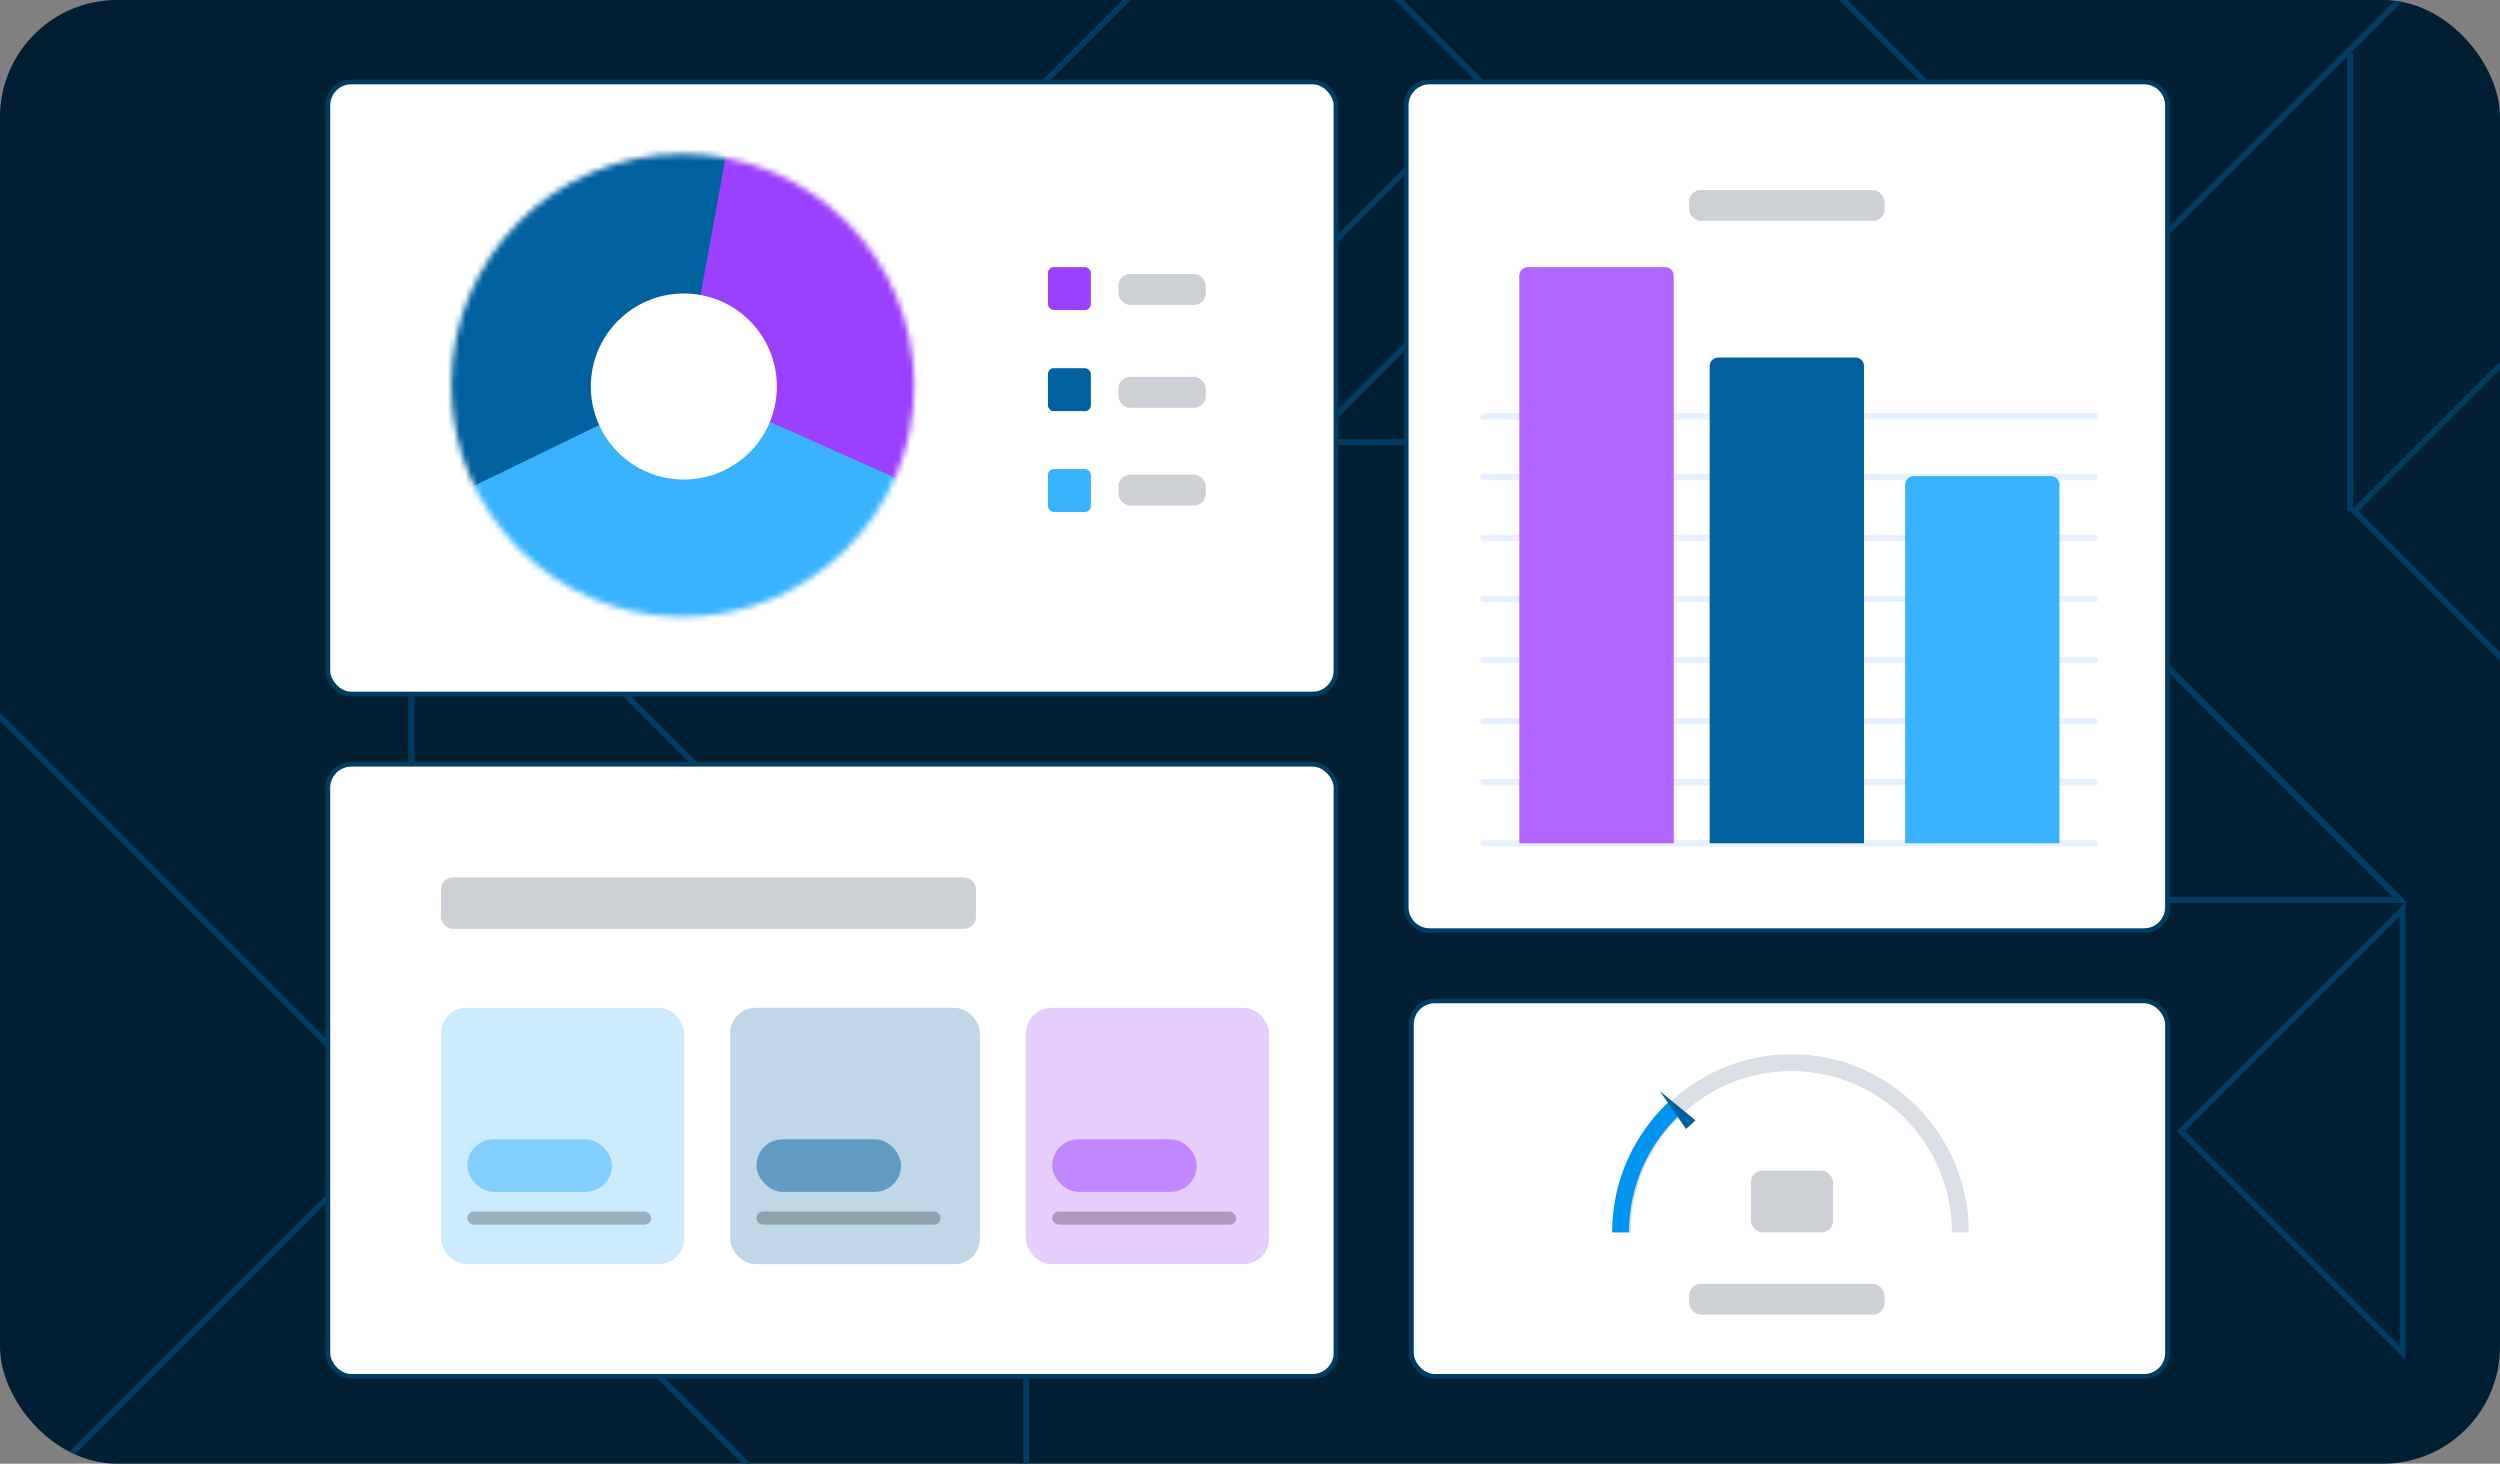 <svg xmlns="http://www.w3.org/2000/svg" width="427" height="250" viewBox="0 0 427 250" fill="none"><rect x="0" y="0" width="427" height="250" fill="#808080" stroke="none"/><g clip-path="url(#clip0_205_10784)"><rect width="427" height="250" rx="20" fill="#001F33"></rect><path d="M254.09 15.122L215.695 53.516L177.3 15.122L215.695 -23.273L254.09 15.122Z" stroke="#003D63"></path><path d="M277.705 21.438L331.795 75.531L223.611 75.531L277.705 21.438Z" stroke="#003D63"></path><path d="M333.004 76.733L409.996 153.728L256.003 153.728L333.004 76.733Z" stroke="#003D63"></path><path d="M372.477 193.19L410.371 155.295L410.371 231.085L372.477 193.19Z" stroke="#003D63"></path><path d="M440.531 -30L440.531 48.207M401.429 87.304L401.429 9.101" stroke="#003D63"></path><path d="M440.031 49.418L440.031 125.206L402.137 87.312L440.031 49.418Z" stroke="#003D63"></path><path d="M285.331 -29.499L439.324 -29.499L362.328 47.496L285.331 -29.499Z" stroke="#003D63"></path><path d="M130.648 112.558L92.254 74.163L130.648 35.768L169.042 74.163L130.648 112.558Z" stroke="#003D63"></path><path d="M124.332 136.177L70.239 190.266L70.239 82.083L124.332 136.177Z" stroke="#003D63"></path><path d="M69.031 191.474L-7.965 268.466L-7.965 114.473L69.031 191.474Z" stroke="#003D63"></path><path d="M175.265 143.799L175.265 297.792L98.27 220.796L175.265 143.799Z" stroke="#003D63"></path><rect x="228.184" y="118.542" width="172.184" height="104.54" rx="4" transform="rotate(-180 228.184 118.542)" fill="white" stroke="#003D63" stroke-width="0.8"></rect><rect x="178.986" y="45.623" width="7.333" height="7.333" rx="1" fill="#9C40FF"></rect><rect x="191.018" y="46.807" width="14.934" height="5.271" rx="2" fill="#CDD1D6"></rect><rect x="178.986" y="62.889" width="7.333" height="7.333" rx="1" fill="#00619E"></rect><rect x="191.018" y="64.377" width="14.934" height="5.271" rx="2" fill="#CDD1D6"></rect><rect x="178.986" y="80.112" width="7.333" height="7.333" rx="1" fill="#39B3FF"></rect><rect x="191.018" y="81.069" width="14.934" height="5.271" rx="2" fill="#CDD1D6"></rect><mask id="mask0_205_10784" style="mask-type:alpha" maskUnits="userSpaceOnUse" x="77" y="26" width="80" height="80"><circle cx="116.613" cy="65.824" r="39.533" fill="#D9D9D9"></circle></mask><g mask="url(#mask0_205_10784)"><rect x="55.68" y="39.963" width="122.463" height="71.932" fill="#39B3FF"></rect><path d="M127.611 -1.646H178.142V92.876L116.91 65.53L127.611 -1.646Z" fill="#9C40FF"></path><path d="M55.68 -1.646H129.098L116.911 65.53L55.68 95.254L55.68 -1.646Z" fill="#00619E"></path></g><circle cx="116.801" cy="66.016" r="15.889" fill="white"></circle><rect x="370.205" y="235.083" width="129.138" height="64.13" rx="4" transform="rotate(-180 370.205 235.083)" fill="white" stroke="#003D63" stroke-width="0.8"></rect><path d="M334.831 210.501C334.831 194.485 321.904 181.501 305.957 181.501C290.011 181.501 277.084 194.485 277.084 210.501" stroke="#DADFE5" stroke-width="2.882"></path><path d="M276.795 210.499C276.795 201.992 280.442 194.341 286.251 189.036" stroke="#0094F1" stroke-width="2.882"></path><rect x="299.045" y="199.947" width="14.056" height="10.542" rx="2" fill="#CDD1D6"></rect><path d="M283.522 186.389L289.583 191.348L287.977 192.829L283.522 186.389Z" fill="#00619E"></path><rect x="288.502" y="219.275" width="33.383" height="5.271" rx="2" fill="#CDD1D6"></rect><rect x="56" y="130.54" width="172.184" height="104.54" rx="4" fill="white" stroke="#003D63" stroke-width="0.8"></rect><rect x="75.328" y="149.864" width="91.363" height="8.785" rx="2" fill="#CDD1D6"></rect><rect x="116.859" y="215.915" width="41.533" height="43.778" rx="4.336" transform="rotate(-180 116.859 215.915)" fill="#39B3FF" fill-opacity="0.25"></rect><rect x="167.373" y="215.915" width="42.656" height="43.778" rx="4.336" transform="rotate(-180 167.373 215.915)" fill="#00619E" fill-opacity="0.25"></rect><rect x="216.766" y="215.915" width="41.533" height="43.778" rx="4.336" transform="rotate(-180 216.766 215.915)" fill="#9C40FF" fill-opacity="0.25"></rect><rect x="79.816" y="194.587" width="24.695" height="8.98" rx="4.49" fill="#39B3FF" fill-opacity="0.5"></rect><rect x="79.816" y="206.931" width="31.43" height="2.245" rx="1.123" fill="black" fill-opacity="0.25"></rect><rect x="129.207" y="194.587" width="24.695" height="8.98" rx="4.49" fill="#00619E" fill-opacity="0.5"></rect><rect x="179.721" y="194.587" width="24.695" height="8.98" rx="4.49" fill="#9C40FF" fill-opacity="0.5"></rect><rect x="129.207" y="206.931" width="31.43" height="2.245" rx="1.123" fill="black" fill-opacity="0.25"></rect><rect x="179.721" y="206.931" width="31.43" height="2.245" rx="1.123" fill="black" fill-opacity="0.25"></rect><path d="M370.201 154.954C370.201 157.163 368.41 158.954 366.201 158.954L244.184 158.954C241.975 158.954 240.184 157.163 240.184 154.954L240.185 18.003C240.185 15.794 241.975 14.003 244.185 14.003L366.201 14.003C368.41 14.003 370.201 15.794 370.201 18.003L370.201 154.954Z" fill="white" stroke="#003D63" stroke-width="0.8"></path><path d="M253.363 81.466H357.764" stroke="#E6F0FF" stroke-width="1.084" stroke-linecap="round" stroke-linejoin="round"></path><path d="M253.363 133.599H357.764" stroke="#E6F0FF" stroke-width="1.084" stroke-linecap="round" stroke-linejoin="round"></path><path d="M253.363 144.029H357.764" stroke="#E6F0FF" stroke-width="1.084" stroke-linecap="round" stroke-linejoin="round"></path><path d="M253.363 123.177H357.764" stroke="#E6F0FF" stroke-width="1.084" stroke-linecap="round" stroke-linejoin="round"></path><path d="M253.363 112.747H357.764" stroke="#E6F0FF" stroke-width="1.084" stroke-linecap="round" stroke-linejoin="round"></path><path d="M253.363 102.322H357.764" stroke="#E6F0FF" stroke-width="1.084" stroke-linecap="round" stroke-linejoin="round"></path><path d="M253.363 91.892H357.764" stroke="#E6F0FF" stroke-width="1.084" stroke-linecap="round" stroke-linejoin="round"></path><path d="M253.363 71.115H357.764" stroke="#E6F0FF" stroke-width="1.084" stroke-linecap="round" stroke-linejoin="round"></path><rect x="288.502" y="32.458" width="33.383" height="5.271" rx="2" fill="#CDD1D6"></rect><path d="M259.512 47.079C259.512 46.281 260.159 45.634 260.957 45.634H284.421C285.219 45.634 285.866 46.281 285.866 47.079V144.025H259.512V47.079Z" fill="#9C40FF"></path><path d="M259.512 47.079C259.512 46.281 260.159 45.634 260.957 45.634H284.421C285.219 45.634 285.866 46.281 285.866 47.079V144.025H259.512V47.079Z" fill="white" fill-opacity="0.2"></path><path d="M292.016 62.513C292.016 61.715 292.663 61.068 293.461 61.068H316.925C317.723 61.068 318.37 61.715 318.37 62.513V144.025H292.016V62.513Z" fill="#00619E"></path><path d="M325.4 82.775C325.4 81.976 326.047 81.329 326.846 81.329H350.31C351.108 81.329 351.755 81.976 351.755 82.775V144.029H325.4V82.775Z" fill="#39B3FF"></path></g><defs><clipPath id="clip0_205_10784"><rect width="427" height="250" rx="20" fill="white"></rect></clipPath></defs></svg>